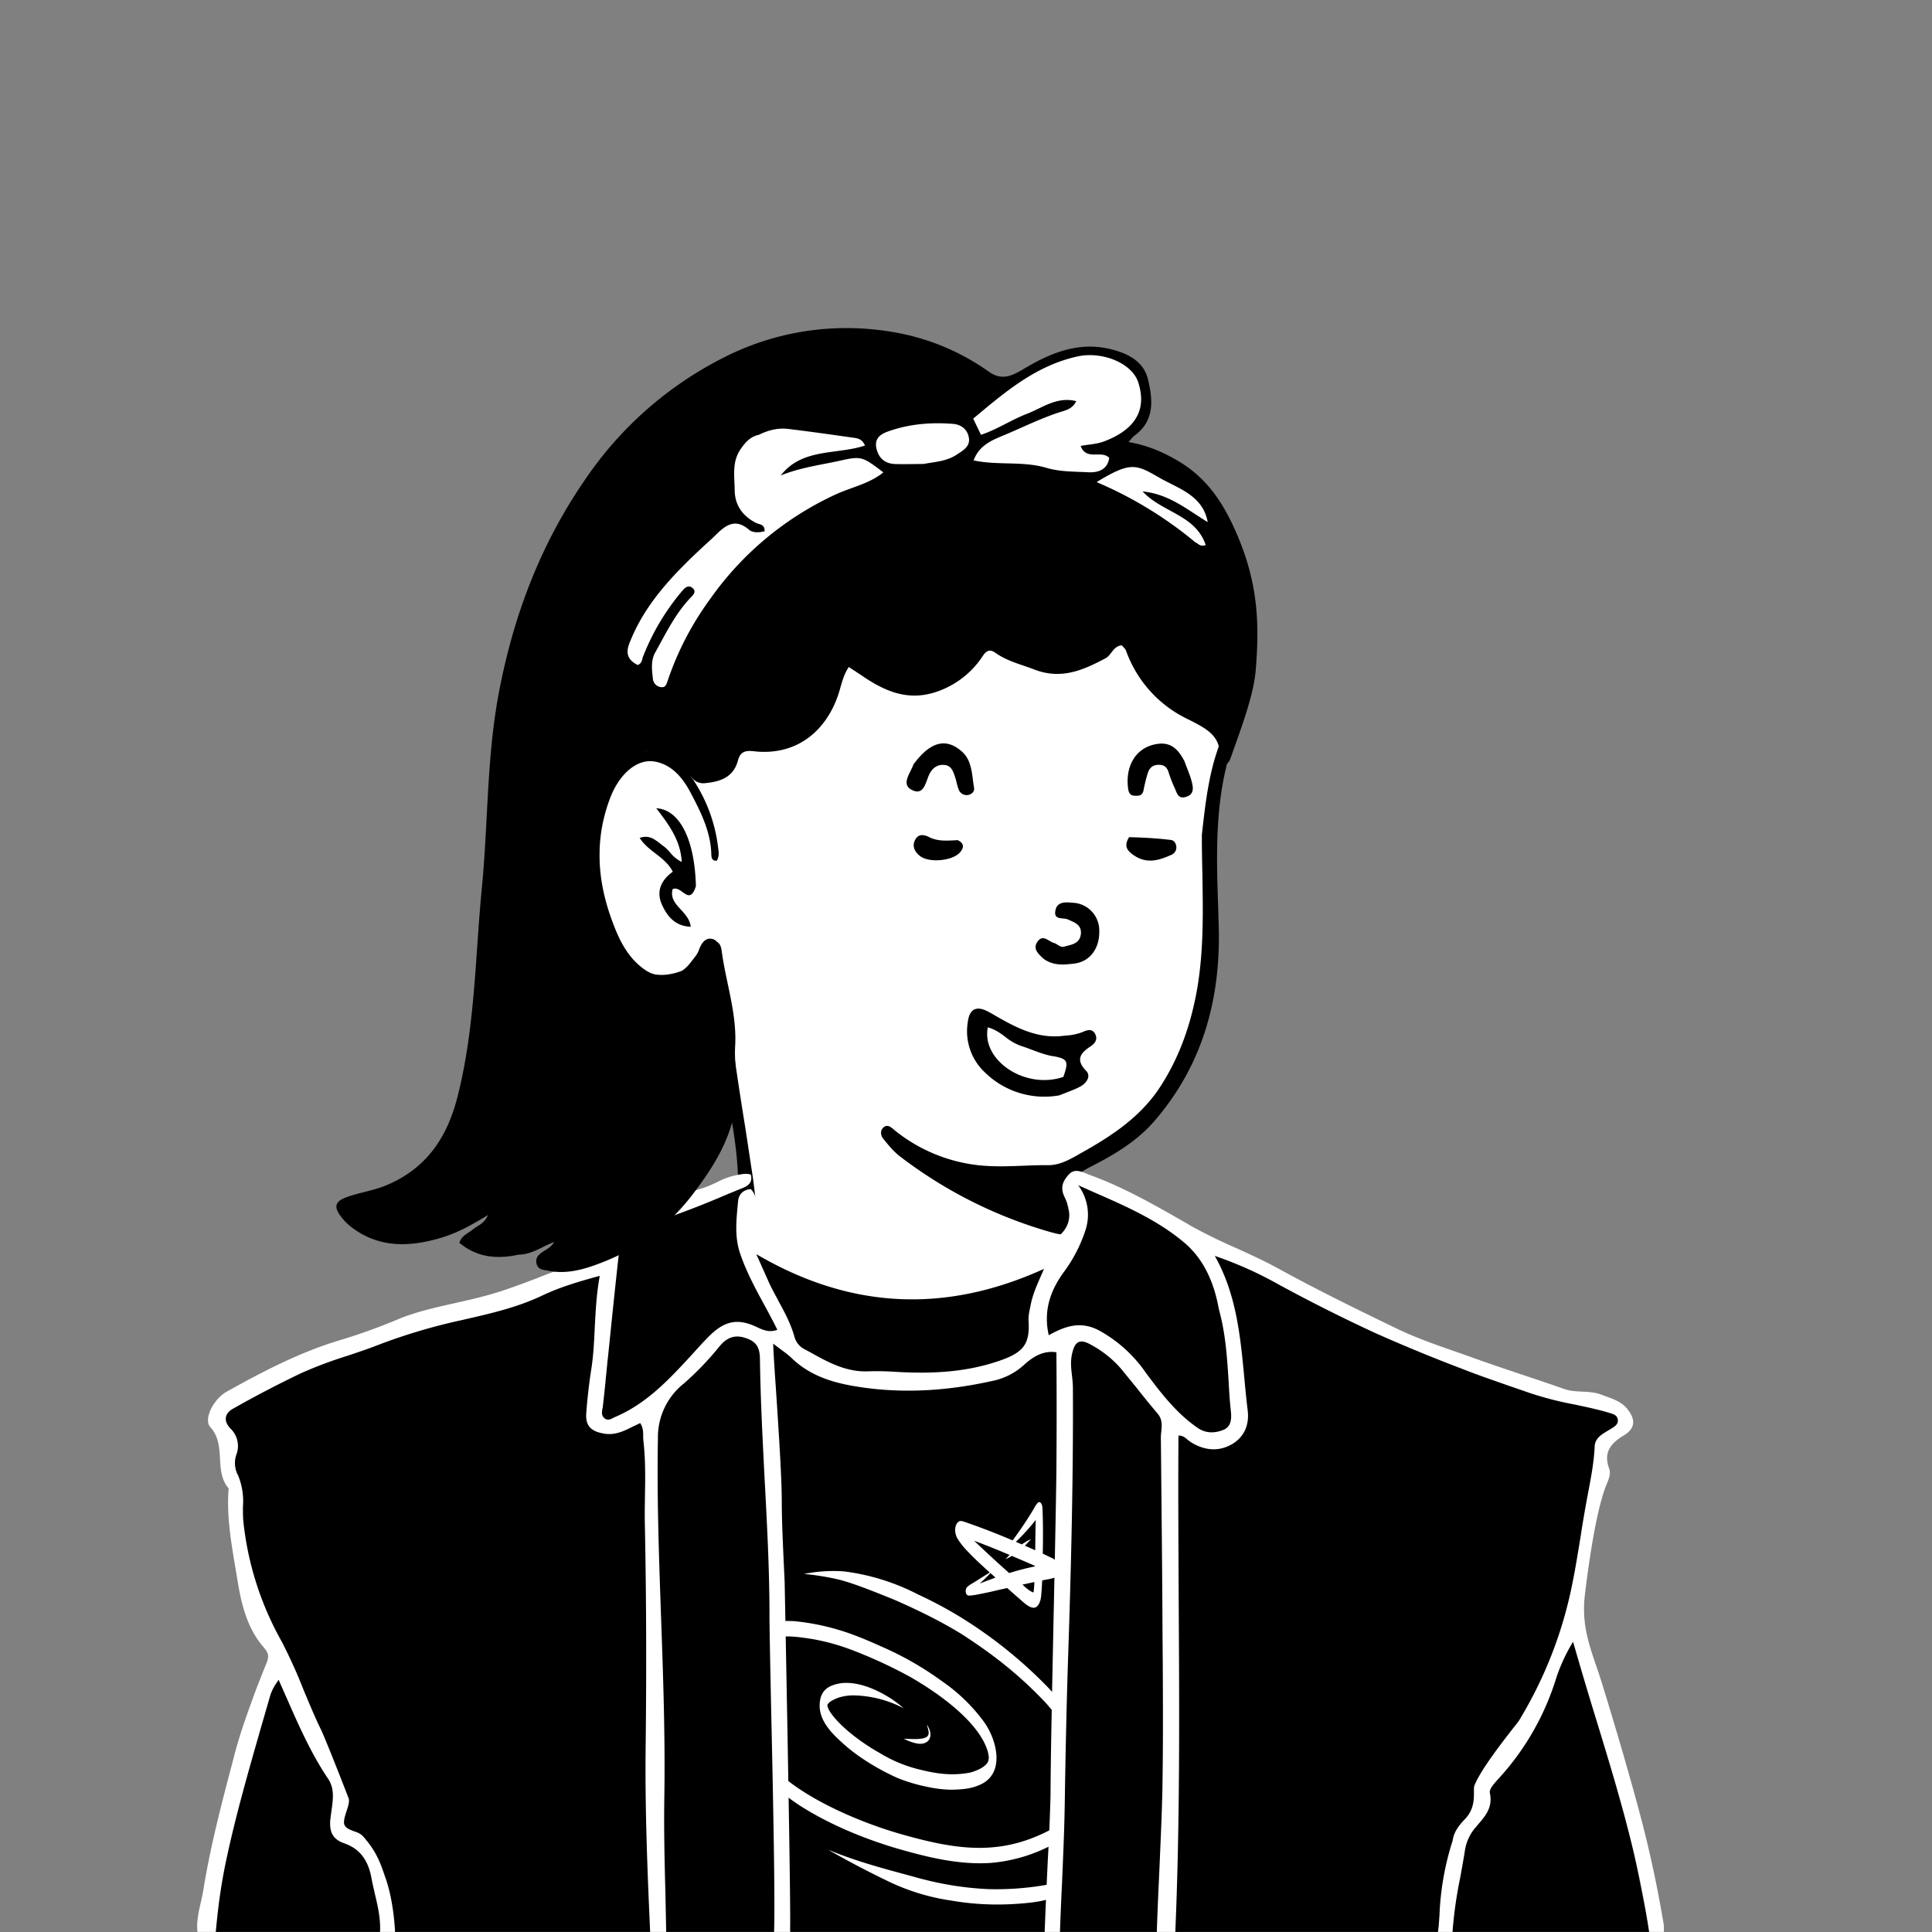 <svg xmlns="http://www.w3.org/2000/svg" viewBox="0 0 1744 1744" fill="none" shape-rendering="auto"><rect x="0" y="0" width="1744" height="1744" fill="#808080" stroke="none"/><mask id="viewboxMask"><rect width="1744" height="1744" rx="0" ry="0" x="0" y="0" fill="#fff" /></mask><g mask="url(#viewboxMask)"><g transform="translate(531 487)"><path d="M554 727.7c-99.2 297-363.8 388.6-503.7 19.8-19.3-50.7 31-69.5 66.2-91.9 24.1-15.3 36.8-28.5 35.3-42.2-7-64.4-36.9-243.8-36.9-243.8l-3-5.8s.7-1.6-2.2 1.2c-3 3-9.9 34.2-37 34.2-24.5 0-49.2-10.9-61-86.3C7.2 285.6 9.6 214 40 201c12.5-5.3 24-7.2 35.2-.8 11.3 6.4-13-22 112-126C268.4 6.4 396.7-3.5 448.5 8 500.3 19.5 552 44.8 574.9 98.5c27.8 65-25.9 114.3-14 262.5-2.2 53.6.8 171.2-146.6 210.6-28 7.5-19.3 48.4 22.7 58.4 67 21 117 72.3 117 97.9" fill="#fff"/><path fill-rule="evenodd" clip-rule="evenodd" d="m554 266.2.1-1.4c4.1-36.4 8.2-71.7 27.1-103.4 6.5 4.4 5.7 10 3.7 15.2-19.9 51.2-18 104.4-16.2 157.6l.4 14c2.1 66.4-14.5 126.8-58.7 177.5-15.4 17.6-35.8 29.8-56.5 40.3-21.4 11-25.9 20.1-19.2 43.6l.8 2.6c1.4 3.9 2.8 7.9-1 11.8-4.5 4.6-9.5 3.3-14.8 1.8l-.6-.1a406.4 406.4 0 0 1-137-68.3c-6-4.4-10.8-10.3-15.5-16.1l-.3-.4c-2.5-3-3-7.8.5-10.4 3.3-2.5 5.8-.5 8.7 1.8l1 .9a145.5 145.5 0 0 0 76.3 31.7c13.4 1.4 26.6.9 40 .4 7.4-.3 14.8-.6 22.3-.5 10.2 0 18.7-4.7 26.7-9.2l2.8-1.6c27.8-15.5 54.3-32.8 72.2-60.7 16.1-25 25.9-52.2 31.6-80.9 7.2-36.1 6.6-72.7 6-109.8-.3-12-.5-24.2-.5-36.4ZM50.6 190.8c21.9-1.7 34 11.2 44.3 26.3a140.4 140.4 0 0 1 22.4 61.5c.5 3.7 1 7.6-1.2 11.3-4.5.6-4.9-3-5-5.6-.5-20.7-9.7-38.7-18.9-56.1-6.6-12.5-16.2-24.6-31.4-27.6-17.2-3.5-33 12-40.8 32.2-14.5 37.6-12 74.6 1.4 111 5.8 15.9 13.1 32.1 27.8 43.2 14.8 11.3 32.7 9.3 43.6-5.7l2-2.5c2-2.6 4-5.1 5-8 2.1-5.8 5.4-11.2 11.3-10.4 6.8 1 8 8.3 8.7 14a3661 3661 0 0 0 22 156.7l5.9 38.8c2.6 17.1 5.6 41.7 3.6 52.1a28 28 0 0 0-.3 2.2c-.4 2.8-.6 5-4.2 5.5-4.9.8-7-2-7.7-6.4-2.3-17-3-23.6-4-49.6-.9-25.2-5.6-50-10.4-74.9l-5-27c-5.2-30.8-10.3-62-10.8-97l-2 3c-7.6 11.3-13.7 20.5-24.5 24a40.5 40.5 0 0 1-46.1-12.5 127.8 127.8 0 0 1-28.8-55.8c-8.4-34-9.9-67.1.9-100.6 5.2-16.1 23.7-44.7 42.2-42Zm34.6 127.5c4.4 3.2 8.4 6 12-5.4-1.1-42.2-14.7-69.2-35.8-70.3 11.2 14.6 22 28.8 23 48.5a32.3 32.3 0 0 1-10.7-8.8c-2-2.2-4-4.4-6.5-6l-3-2.4c-4.8-3.6-9.7-7.4-17.8-4.5 3.8 5.8 9 10 14.3 14 6 4.7 12 9.3 15.6 16.5-10.6 7.7-15.2 17.7-9.7 29.9 4.8 10.5 11.9 19.2 25.9 19.8-.6-6.3-4.7-10.9-8.8-15.4-5-5.4-9.7-10.6-7.5-18.6 3.2-1.5 6.2.7 9 2.7Z" fill="#000"/></g><g transform="translate(178 1057)"><path d="M1312 691.3 3 694s25.8-189 56.2-235.7c16.3-25-10.6-45-16.4-70.3-5.8-25.2-11.8-57.9-10.5-67.4 1.2-9.5-1.4-29.3-4.3-43.3-3-14-.2-28.3-7-40.5-7-12.1-8-25 0-30.7 8-5.8 341.2-123.5 341.2-123.5L372.5 61s47-34.8 72.2-40.7c25.2-5.9 47.1-9.7 47.1-9.7s-5.2 24.3-1.4 36.6c4 12.4 93 68.9 154.7 63.8 72-6 139.4-45.2 144.8-60.7 5.4-15.6-3.3-19-6.6-31.8C779.9 5.7 788 1 802.6 9c14.5 8 211.3 110.9 254 130.4 42.6 19.6 202.6 69.4 202.6 69.4s30.2 8.8 26.7 17.2c-7.6 17.9-24.1 1-24.1 49.6 0 30-25.3 125.6-25.3 125.6s39.6 123.7 46.2 148.2c6.7 24.5 29.3 142 29.3 142Z" fill="#000"/><mask id="bodyVariant06-a" style="mask-type:luminance" maskUnits="userSpaceOnUse" x="516" y="231" width="267" height="460"><path d="m528 691-12-460h266.5L773 691H528Z" fill="#fff"/></mask><g mask="url(#bodyVariant06-a)"><g transform="translate(396 278)"><g fill="#fff"><path d="m302.9 264.7-.5.1h.5Z"/><path d="M410.3 250c-3-10-7.3-19.7-13-28.5a217.4 217.4 0 0 0-24.8-32.8 410 410 0 0 0-64.7-54.4 371.2 371.2 0 0 0-53.1-30A199.3 199.3 0 0 0 188 83.5c-12-.9-24.3-.1-36.2 2.3 11 1 22 2.8 32.7 5.4 14.8 4 33.2 11.6 49.3 18.1 20.5 9 40.7 18.8 59.8 30.5 29.6 19 53.5 38 76.8 62.8 12.4 14.3 20.5 25 28.4 40.5 3.7 8 6.4 16.6 8 25.3.8 6.1.7 5 .8 8.6v1.4l-.4 2.8v.1a44.4 44.4 0 0 1-19.2 27.3c-26.3 17-53 25.7-84.3 24.3-20.5-.8-41.7-6-58.8-10.7a385.2 385.2 0 0 1-61.8-22.6c-17-8-33.5-17.2-48.2-29-16.7-13.3-31.1-24.6-45-42.6-9.2-11.8-14.4-19.2-19.9-33l-.8-2.5c-1.6-5.4-1-2.5-1.7-8.3.2-3.5-.8-8 2.4-13.3a63 63 0 0 1 33.3-24c7.4-2.3 21.7-4.6 32.5-4.7 8-.1 16 1.2 23.9 2.4 15.7 2.8 28.7 6.9 44.7 13.5 14.7 6 29 12.8 42.9 20.4 29.1 16.6 63 42.2 70.4 67.4l.4 1.6v.2c.3 1.2.5 2.5.6 3.7v.3a114.5 114.5 0 0 0-.2 1.7l-.3 1.3c-1.5 4-7 7.6-15.3 10.1h-.3l-.3.2h.1a86 86 0 0 1-16.3 1.6c-9.5.1-18.9-1.6-28-3.8a126.6 126.6 0 0 1-38.1-15.5 189 189 0 0 1-26.9-18.4c-5.9-5-11.6-10.3-16.3-16.6-2-3-2.9-4.1-3.9-7.7a39.8 39.8 0 0 1 .2-.8l.2-.3v-.2l1.2-1.3.3-.4.3-.2c2.8-1.9 5.9-3.3 9-4.3 4-1.1 8.2-1.7 12.3-1.7a100.8 100.8 0 0 1 45.5 11.7 103 103 0 0 0-11.2-8.6c-12.8-8.2-29.1-15.6-44.6-14.2-12.4 1.7-19.9 6.7-20.1 20-.2 12.2 8.1 22.3 16.5 30.3 6.3 6 13 11.6 20.3 16.6a213.5 213.5 0 0 0 34 19c7.7 3 15.6 5.5 23.7 7.2 9.6 2.2 19.5 3.6 29.3 3 6.7-.3 13.5-1.1 19.7-3.8 25-9.7 16.6-42 3.8-58.7a158.2 158.2 0 0 0-36.9-35.3 284 284 0 0 0-51.1-29.7c-14-6.3-28-12.5-42.8-16.8a209.3 209.3 0 0 0-39.5-7.7c-7.8-.4-15.6 0-23.2 1.1A76.8 76.8 0 0 0 77.2 147a49.5 49.5 0 0 0-13 15.9 49.1 49.1 0 0 0-3.4 24c1.6 18.5 11.9 35 22.9 49.6a187.5 187.5 0 0 0 30.9 32.4c11.3 9.5 22.6 19.1 35 27 25.6 16 53.7 27.7 82.4 36.6 28.4 8.3 57.8 16 87.6 14.2a144 144 0 0 0 75.9-29 55.6 55.6 0 0 0 19-35.6 90 90 0 0 0-4.2-32Z"/><path fill-rule="evenodd" clip-rule="evenodd" d="M528.4 299.2c2 3 4 6.1 4.8 9.6 1 4.7 1.3 11-3 14.2-2.5 1.4-5.6 1.7-8.5 2l-1.4.1c-5.3.4-10.6.5-15.9.4h-.4c-2.8 5.2-5.5 10.5-8 16 1.3-5.1 3-10.6 5-16.2a213 213 0 0 1-8-.5 142.3 142.3 0 0 0 3.3 8.2l-.5-.7-.6-1c-1.4-2.1-2.8-4.3-4-6.6a126.6 126.6 0 0 1-26-5c-5-1.5-10.6-3.3-12.2-8.7-1.3-5-.3-11 4.2-14a142 142 0 0 1 18.1-12.4c-.7-3-1.4-6.3-1.8-9.5-.7-7.3-1.7-22.4 9-22.2 4.4 1 7.9 4 11.2 6.8l1.6 1.3a150.9 150.9 0 0 1 8.8 8.5c3.8-1.7 7.7-3 11.6-4.2 3.1-.8 6.4-1.4 9.5-.4 3.8 2 4 7 3.5 10.8-.5 2.8-1.4 5.4-2.7 7.9l-3.5 7.1c2 2.6 3.8 5.3 5.6 8l.3.5Zm-8.8-20.8c-1.7.3-3.4.7-5 1.3l-.4.1-.5.2 3.6 4.2 2.4-5.8Zm-37.2-11.6 4 2c2.5 1.8 4.9 3.7 7 5.8a349 349 0 0 0-12.5 6.8 58.4 58.4 0 0 1-1-14.2l.8-.4h1.7Zm-3.3 30.2c-4.7 2.7-9.4 5.6-13.8 8.7 6 2 12.4 3.4 18.8 4.2a244.4 244.4 0 0 1-5-13Zm9 13.4-4.3-16v-.1l2.8-1.6c5.4-3 11-6 16.6-8.5a222 222 0 0 1 9.6 10.8l-6.6 16.5c-6 0-12.2-.4-18-1Zm29.3-9.7-5.8 10.8c4.3 0 8.6-.3 12.9-.8l-.9-1.4c-2-2.9-4-5.8-6.2-8.6Z"/><path d="M262.6 221.8c2 6.7 3.6 10.8-3.4 12.4-5.4 1.1-11 .5-16.4.4-.8 0-1.1 0-.2.3a45 45 0 0 0 9.6 3.6c12.6 3.2 17.6-6.8 10.4-16.7ZM412.8 353.9c-4.7 2.5-9.9 4.1-15 5.8a237 237 0 0 1-21.2 5.6 261 261 0 0 1-58.3 5c-22.6-1-45-4.8-66.8-11-18-5-45.7-11.8-72.3-22.3l-5.7-2.3a851 851 0 0 0 56.3 29.5 196.2 196.2 0 0 0 55.3 16.5c18.7 3.2 37.7 4.2 56.7 3 10.3-.6 20.8-1.6 30.9-4.3a134 134 0 0 0 39-17.4c8.7-6.3 15-15 21.4-23.6-6.6 5.7-12.6 11.2-20.3 15.5ZM391.5 147.3l-4.2-2.4 7.3 7a340.7 340.7 0 0 1 50.5 71.3c-8.6-31-23-61.4-53.6-76ZM18.6 152c5.3-8.4 19-25 29-31.4A100 100 0 0 1 75.5 106a95.2 95.2 0 0 1 21.2-2.5 69.2 69.2 0 0 0-23.6-2.9A78.2 78.2 0 0 0 44 111c-13.7 8-24 20.7-32 34.1a89.6 89.6 0 0 0-11 45c.8 19.6 8 38.5 18.3 55a300 300 0 0 0 38 44.2l15.1 14.5A518 518 0 0 1 27.1 242c-14.5-23.5-21.2-43.7-18.5-62.6a64 64 0 0 1 10-27.5Z"/><path fill-rule="evenodd" clip-rule="evenodd" d="M134.7 341.1c-1.8-3-3.7-6-5.8-8.9l-.6-.7-.5-.6 1.4-2.6c1.3-2.1 2.5-4.3 3.3-6.7.8-3.5.8-8.2-2.3-10.6a7 7 0 0 0-4.4 0 43.7 43.7 0 0 0-11.4 4.2A264.7 264.7 0 0 0 91.6 294c-1-.9-2.1-1.8-3.4-2.4-3.5-1.4-5 3.2-5.3 5.8a64.1 64.1 0 0 0 2.5 20.5c1 4.3 2.3 8.6 3.7 12.8l-4 2.8-.7.5-9.8 7c-3 2.3-6.4 4.9-7 8.9-.7 3.5-.5 8.3 2.9 10.4 3.6 1.2 7.5 1.5 11.4 1.8l2.4.2c5.3.4 10.6.4 16 .1 2.3 6.7 4.7 13.4 7.3 20 .2.9.7 1.7 1.3 2.4-.7-1.2-1-2.6-1.2-4l-.4-1.9-1.5-6.5-2.2-10.2c2 0 4.1-.2 6.2-.4-1.2 4.6-2.1 9.4-2.7 14.1 1.4-4.9 3.1-9.7 5.1-14.3a464.7 464.7 0 0 0 10.6-1.2l7.8-1c1.2-.2 2.4-.6 3.6-1a7 7 0 0 0 2.4-3c2-4.7.8-10-2-14.2Zm-44-32.9c4.8 4 9.3 8 13.6 12.4l-9.4 6c-1.7-6.7-3.2-13-4.2-18.4Zm2.5 34.4-8.4 5.7c3.5.2 7 .3 10.5.2l-2.1-6Zm7.3 5.8-2.3-9.2 4.7-3c3.1-2 6.8-4.2 10.5-6.2 1.6 1.8 3.4 3.7 5 5.7a230.1 230.1 0 0 0-4.3 11.6c-4.5.5-9 .9-13.6 1Zm19.8-3.5-1 1.9 7.2-1c-1-1.5-2.5-3.3-4-5.2l-.5 1-1.7 3.3ZM380.5 75.7c-1.2-2-3-3.5-5.2-4.4l-8-3.8c.3-14 .3-27.9-.3-41.8-.3-2-1.1-5.4-3.7-4.6a17.3 17.3 0 0 0-3.6 5 341 341 0 0 1-19.6 29.4 646.9 646.9 0 0 0-43.3-16.7c-1.8-.6-3.6-1.2-5.3-.4-4.3 3.3-3.8 10.2-1.7 14.6a64 64 0 0 0 9.8 12.5l.2.2c5.4 5.8 11.2 11.1 17 16.4l1.6 1.4 1 1a5872 5872 0 0 1-15 9.4 27 27 0 0 0-5.7 4 6 6 0 0 0 0 6.6 3 3 0 0 0 2.6.8c1.5 0 3-.3 4.6-.5 5.1-.9 10.2-2 15.3-3.1l5-1.2 9-2a3942 3942 0 0 0 12.6 11.1c4.2 3.7 10.2 9 14.2 5.6 3.4-3.3 3.8-8.2 4.1-12.7l.2-2.3.5-8.6 6.2-1.2c.5 0 1-.2 1.4-.3 1.4-.3 2.8-.6 4-1.3 4-2.9 4-9 2-13Zm-20-12.7v1.4l-9.3-4.1 5.6-6a57 57 0 0 0-8.4 4.8 242.4 242.4 0 0 1-4-1.7l-1.4-.6c6.5-6.2 12.5-12.8 18-19.8-.3 7.4-.4 16.6-.5 26Zm-55-7A1166.6 1166.6 0 0 0 337 85a225.8 225.8 0 0 1 23.2-6v-.5c-5.7-2.6-11.5-5-17.3-7.5l-3.5-1.5a55 55 0 0 1-5.6 3 94 94 0 0 1 3.5-3.9l-5-2.1a54 54 0 0 0-.7.6l.4-.5.1-.2c-8.8-3.6-17.6-7.2-26.6-10.5Zm5 38.4c3.3-3 6.5-6.2 9.6-9.4l4.5 4.1a556 556 0 0 0-14 5.3Zm38.5 1 1.8 1.7 1 .9c1.5 1.2 3.7 3.2 6.7 4.4h.5c.3-2.6.6-5.7.7-9.3L349 95.4Z"/></g></g></g><path fill-rule="evenodd" clip-rule="evenodd" d="M409.2 694c-2.6-57.2-5-114.3-4.4-171.6.8-67.8.7-135.8-.7-203.6-.2-8.6 0-17.2.1-25.7.3-16.5.5-33-1.4-49.5-.2-1.4-.2-2.8-.2-4.3 0-3.7 0-7.6-2.7-11.7l-6.3 3c-8 4-16 8.1-25.8 6.6-11.6-1.9-17.4-6.4-16.6-18.3a489 489 0 0 1 4.5-39.6c2-12.6 2.6-25.3 3.2-38.2.8-15.2 1.6-30.7 4.5-46.4-18.3 5-35.6 10-52 17.8-22.4 10.7-46.6 16.2-70.6 21.7l-5.4 1.2c-25 5.6-49.5 13-73.4 22.2-8.8 3.4-17.8 6.4-26.8 9.4a376.2 376.2 0 0 0-41.7 15.7 993.2 993.2 0 0 0-61.3 32c-7.5 4.2-8.7 11.1-2 18a21.7 21.7 0 0 1 5 23.8A23.5 23.5 0 0 0 37 275a61.3 61.3 0 0 1 4.3 28c0 4.3 0 8.6.3 12.7a281 281 0 0 0 34.8 109.3 467.7 467.7 0 0 1 20 44.4c5 11.8 9.8 23.6 15.4 35 2 4 12.6 30 24.9 61.9 1 2.8-.4 7.2-1.9 11.7-1.5 4.6-3 9.3-1.9 12.2 1.2 3 4.6 4.3 8.2 5.7 3.2 1 6.4 2.3 8.6 4.7 12.2 13.8 15.7 24 20.3 37.7l.2.4c7.5 22.1 8.5 47 8.6 54a32.6 32.6 0 0 1-14.3.2c2-14.3-1-27.3-4.1-40.3-1-4.6-2.2-9.2-3-13.9-2.8-15.3-9.5-26.4-24.5-31.7-10.5-3.6-13.8-10.2-12.7-21.8l1-7.5c1.4-9.9 3-20.1-3-29-15.5-23-26.6-48.3-37.9-74l-6.8-15.4-1.4 2.2a42.5 42.5 0 0 0-6 11.5l-8.4 29C46.2 542.2 34.6 582.3 26 623.2c-5 23.5-7.9 47-9.8 70.8H1.7c-3.5-11.5-1-22.5 1.5-33.5a185 185 0 0 0 2.3-11.1C12 609 22.4 569.7 32.8 530.3l.5-2.1c7.7-29.1 18.3-56.8 29.5-84.5 2.3-5.6 1.2-9.2-2.8-13.7-15.2-17.5-20.3-39.6-23.8-61.6l-1.8-10.8c-4-23.5-7.9-47-6-71-6.7-7.8-7.3-17.4-7.8-27-.6-10-1.2-20-8.7-28.3-6.4-7 2.5-25.2 15-32.2 33.2-18.5 66.8-36 103.5-46.8A517 517 0 0 0 181 134c16.9-7 34.5-10.8 52.1-14.8 11.2-2.5 22.3-5 33.2-8.2 13.6-4 26.7-9 40-14a420.5 420.5 0 0 1 51-17.2c7-1.7 11.3-6.1 11.4-13.6.1-7.7 4.2-12.3 10.1-16.7 22.5-16.9 48.7-25 74.8-33.2l3.4-1c4.2-1.4 8.1-3.2 12-5a65 65 0 0 1 20.5-7c3.3-.6 6.5-1.2 10.2 0 2 6.6-2 9.9-6.8 11.9l-15.4 6.3A806.2 806.2 0 0 1 425.2 42c-7.8 2.7-14.7 7-21.6 11.1-5.8 3.6-11.6 7.1-18 9.7-2.3 1-4.2 5.6-4.6 8.7-3.3 29.3-6.3 58.6-9.3 88l-1.4 13.2-1.4 14.1c-.8 8.6-1.7 17-2.7 25.6 0 .8-.2 1.5-.4 2.3-.5 3-1 6.1 1.8 8.5 3 2.4 5.7 1 8.4-.5l2.2-1c28.3-12.3 48.4-34.2 68.5-56 4.5-5 9-10 13.6-14.7 14.7-15.4 26.9-18.9 45.7-9.7 5.7 2.7 10.9 4.6 17.7 2.1-3.6-7.4-7.5-14.6-11.4-21.8-8.4-15.4-16.6-30.6-22.2-47.1-5-14.6-3.5-29.6-2.1-44.4l.3-3c.5-5.6 4.3-10.2 11.4-10.7 5.9 5.8 6 15.3 6 21-.2 25 18.1 33.3 34.7 40.8l.5.3c50.3 22.9 103.7 25 157.4 16.8a149.8 149.8 0 0 0 80.3-37.2c11.4-10.4 10-22.9 4.5-34.3-4.5-9-1.5-14.8 3.7-20.6 4.7-5.2 10.3-3 15.5-1l2.3 1c30.8 11 59 27.2 87.4 43.4l5 3a493 493 0 0 0 41.3 20.2c12.8 5.8 25.6 11.7 38 18.5 34.6 19 70.1 36.4 105.7 53.6 18.5 9 38.1 15.7 57.7 22.5l16.3 5.8c13.9 5 27.9 9.6 41.8 14.3 12 4 24 8 35.8 12.2 5.4 2 11 2.2 16.6 2.5 5.9.3 11.8.6 17.5 2.8l4.5 1.7c7 2.5 13.8 5 18.8 11.2 7.6 9.5 7.3 17.4-3 23.7-12.2 7.3-18.8 15.5-13.4 30.2 1.6 4.4-.3 9-2 13.3l-.5 1.2-.2.5c-10 25-16.8 79.6-18.6 93.4l-.3 2.8c-3.8 27 2.8 46 10.2 67.7a558 558 0 0 1 5.4 16.4c11.8 38.4 23.2 77 33.6 115.8a1073 1073 0 0 1 21.4 99c.6 3.4.4 7 .2 11v3a25.1 25.1 0 0 1-12.3.2c-9.4-69.9-29.7-136.2-50-202.4A3709 3709 0 0 1 1242 425a158 158 0 0 0-15 32.1 238.2 238.2 0 0 1-50.9 90l-1.2 1.3c-4 4.4-8.8 9.5-8 13.1 2.7 13-3.9 20.6-10.8 28.6l-3.2 3.8a41.5 41.5 0 0 0-8.6 20c-1.3 8.2-2.8 16.4-4.3 24.6a383.2 383.2 0 0 0-7.3 55.5h-14.3c2-6.1 2.4-13.2 3-22.2a250.7 250.7 0 0 1 11.8-67c.7-4 1.7-9.9 11-19.5 8.5-8.6 8.4-18.8 8.3-25.2 0-2.4 0-4.2.4-5.2 5.6-14.2 25.4-39.5 35.1-52 3-3.7 5-6.3 5.4-7.1 23.1-38 39.4-79.9 48-123.6 2.8-13.7 5-27.6 7.3-41.6a1160 1160 0 0 1 7.2-41.8c2.5-13.3 5-26.5 5.6-40.2.3-7.4 6.6-11 12.5-14.5l1.3-.8.5-.2.4-.3c3.2-2 6.7-4 6.2-8.3-.5-4-3.9-5-7.3-6l-1.3-.4c-10.2-3-20.7-5.2-31.1-7.4a299.7 299.7 0 0 1-39.6-10.2l-20.3-7c-13.9-4.9-27.7-9.6-41.3-15a1511.4 1511.4 0 0 1-77.9-32.1 1475.9 1475.9 0 0 1-87-43.7 346 346 0 0 0-58-26c19.6 34.7 23.1 72.8 26.7 110.8.9 9.7 1.8 19.3 3 28.8 1.5 12.7-3 23.5-13.6 30-12.3 7.4-25.3 6.2-37.6-1.4l-3-2.2c-2.2-2-4.6-4-8.3-3.8-.4 49.6 0 99.2.2 148.8.6 101.4 1.2 203-3.3 305a41.8 41.8 0 0 1-16.6.3c.5-20.4 1.5-40.6 2.4-60.7 1-23.4 2.1-46.7 2.7-70 .8-39.9.6-79.7.4-119.6l-.2-22.4c-.2-53-.8-106.1-1.3-159.2l-.2-19.9c0-2 .1-4 .4-5.9.5-5.5 1.1-11-3.3-16.2-6.8-8-13.3-16.1-19.8-24.3L834 178.6a96 96 0 0 0-27-21.6c-10.4-6-14.9-3-17.3 8.3-1.5 6.7-.8 13.2 0 19.7.4 3.7.8 7.4.8 11 .4 80.8-1.6 161.5-4.3 242.2-1.5 45-2.4 90.3-3.1 135.4-.4 23.7-1.5 47.4-2.5 71-.8 16.5-1.5 33-2 49.6-4 0-9.9-.5-13.8-1.3.8-23.1 2-48.1 3-70.2a1987 1987 0 0 0 2.5-58.5c.1-34.5 1.5-99.8 2.8-162.4 1.1-52.7 2.2-103.4 2.5-132.4a6422.8 6422.8 0 0 0 0-105.7c-11.4-1.8-21 3.7-29.6 11.7a60 60 0 0 1-28.4 14.2c-40.4 9-81.3 11.7-122.4 5-21.3-3.4-41.6-9.6-57.9-25-3-3-6.5-5.6-10.6-8.6a374 374 0 0 1-6.7-5.1c0 4.7 1 20.7 2.4 40.7 2.2 33.3 5.2 77.9 5.3 100.7 0 18.2.9 36.4 1.7 54.6l.9 19c0 2.4 5 251 5 305.2v3.5c-.1 4.8-.3 9.7 1.7 14.4-5.6.1-11-.2-16.6-1 1.8-17.9-.6-131.4-2.4-212.6-.8-37.8-1.4-68.6-1.4-79.5 0-41-2.2-82.1-4.4-123.1-1.8-35.9-3.7-71.7-4.2-107.6-.1-10.7-2.9-16.2-13.3-19.5-10.6-3.5-17.7.8-23.5 8-9.7 12-20.3 23-31.9 33.2a61.8 61.8 0 0 0-23.4 49.5c-1 54.5 1 108.8 2.9 163.2 1.9 53.2 3.7 106.4 2.9 159.6-.5 29.7.2 59.5 1 89.2l.8 40.6h-14.3Zm513-569.4c-4.1-23.4-13.4-45-31.4-60.1-23.8-20-52.1-32.5-80.7-45l-14.8-6.6a44.6 44.6 0 0 1 6.6 40.4 133 133 0 0 1-18.5 36.5c-12.7 16.8-19.9 35.7-14.7 58.5 14.7-8.2 28.4-13 44.9-4.6a123.6 123.6 0 0 1 43.1 39c13.6 18.2 27.3 36 46.2 49.1 7.6 5.3 15.7 5 23.3 2 7.7-3.1 7.6-10.8 6.8-17.9-1-9-1.5-18.1-2-27.3-1.4-21-2.7-42.2-8.8-64Zm-397.8-8c-2.6-4.6-5.1-9.3-7.5-14.2a24155 24155 0 0 0-12.2-27.3c84 49.3 169.7 54.2 259.7 13.3l-3.2 7.4c-3.6 8.2-7 16-8.7 24.6l-.6 3c-.9 4-1.7 8-1.4 12.2 1.2 20-4.4 27.7-23.4 34.7-31.6 11.6-64.2 13-97.3 11a243 243 0 0 0-24.4-.4c-19.7.7-35.9-8.2-52-17.2l-6.5-3.5a17.8 17.8 0 0 1-7.6-10c-3.3-12-9.1-22.8-15-33.5Z" fill="#fff"/></g><g transform="translate(266 207)"><path d="M202 925.6c-22 4.7-38.8 1.3-53.3-10.7 1.7-6.4 7.8-8.5 12.3-12.2 4-3.4 10-4.7 13.5-12.9-15 9.2-28.4 16.5-43.2 20.8-28.5 8.3-56.1 9-81-10.6a49.6 49.6 0 0 1-8.8-9.2c-6.4-8.5-4.9-13.4 5.3-17.1 12.6-4.6 26-6.1 38.6-11.9 35.2-15.8 52.7-43.6 61.7-79.2 15.8-62.2 15.8-126.1 22-189.5 5.6-58.3 4.2-117 15.3-175.2 13.3-70 38-134.6 78.2-192.6a331.1 331.1 0 0 1 124.8-109.6 243.8 243.8 0 0 1 138.1-25c37.3 4 70.8 16.4 101.1 37.8 11.6 8.2 20.4 4 30.7-2 25.9-15.6 52.7-26.6 84.1-17 14.3 4.3 25.5 11.8 28.9 26 4.4 18.4 6.2 37.4-12.4 50.9-1.6 1.1-2.7 3-5.3 5.6 18.5 3.2 34 10.2 48.6 19.4 26.3 16.8 40.6 42 51.9 70 16.3 40.7 17.9 75.2 14.4 116.8-2 24-14.7 56.2-22.8 79.5-1.4 4-4 6.2-8.6 6.4-.8-1.1-2.3-2.3-2.2-3 5.2-23-11-30.4-27-38.6a109.1 109.1 0 0 1-56.5-62.3c-.7-1.8-2.6-3.2-3.8-4.7-7.8.8-9.3 8.9-14.6 11.7-20 10.6-39.7 19.5-64 10.3-12.1-4.7-24.8-7.6-35.6-15.3-7.1-5-10 1.3-13 5.5a80.5 80.5 0 0 1-42.6 30.6c-25.2 7.5-45.7-2.3-65.5-15.9l-11.1-7.3c-5.4 8-6.8 16.8-9.5 25-11.7 34.4-39.2 55.5-76.6 51-8.2-.9-12 1.1-14 8.5-4 15-15.8 19-29.2 20.3-4.8.7-9.5-1.2-12.4-5a89.1 89.1 0 0 0-21.9-17.5c-24-14.6-38.4-2.6-49.4 17.2-17.1 31-16.5 64.7-12.4 99 2.6 22.2 11 41.3 23.2 59.5 17.2 25.8 40.2 22.9 61.4 11.8 5.1-2.6 7-8 8.7-13.5 1.4-4.5 4.7-8.7 10-8.7 6.5 0 7 6.3 7.6 10.4 3.9 28 13.6 55.3 11.9 84.4-1 17 3.2 33.6.8 51.5C394 822.2 377 848 358 872.8a186.7 186.7 0 0 1-82.1 60.4C261 939 245 943.5 228.6 940c-3.8-.8-8.8-.6-10.2-6.1-1.5-5.8 2.2-8.7 6.2-11.3 3.5-2.3 7.2-4.1 9.6-8.4-10.7 3.8-19.6 11.2-32.2 11.4Z" fill="#000"/><path d="M419 185.5c-7.7 1.6-12.2 6.8-16.5 13-8 11.7-5.4 24.7-5.3 37.2.2 13.5 7.3 23.2 19.2 29.3 3.1 1.6 8 1 7.8 7.5-4.9 1.4-10.7 1.6-14.2-1.4-12.1-10.4-20.8-4.2-29.6 4.5-3.3 3.3-6.8 6.4-10.2 9.5-27.8 25.8-54.2 52.6-68.2 89-3.7 9.8-.2 15.2 7.6 19.2 4.2-1.6 3.8-5 4.9-7.7a209.8 209.8 0 0 1 34.9-58.7c2.7-3.3 5.9-6.2 9.5-3.3 4.3 3.3.8 6.6-2 9.4-13.5 14.4-22 32-31.5 49.1-4.1 7.5-2.9 15.8-2 23.8.4 4 3.7 7.2 7.7 7.4 3.7.4 4.6-2.8 5.6-5.8a271.5 271.5 0 0 1 38.5-74 283.6 283.6 0 0 1 112.8-94c14.3-6.7 30.5-9.6 43.4-20.1-19.7-14.9-19.7-14.9-41.6-10-17.2 3.6-34.6 6.1-51 12.8 19.3-25 50.4-18.5 76-27-2.3-5.6-6.2-6.5-10-7-19.7-2.8-39.4-5.6-59.2-8-8.7-1-17 .6-26.6 5.3ZM612.9 208.6c21.6 4.7 44.3.4 65.7 6.7 12.4 3.7 25 3.3 37.4 4 8.8.5 17.7-1.9 19.3-13-7.2-7.4-20.6 3-25.8-10.8 7.8-1.4 14.7-1.6 21-4 24.4-9.2 40-25.3 31-53.3-5.6-17.5-32.7-28.4-55-23.4-37.6 8.3-65.4 32.2-94 56.1l7 14.6c14.6-4.8 27.3-13.5 41.4-18.9 13.9-5.3 26.9-15.9 44.6-11.5-3 6.3-8.3 8-12.7 9.3-17.6 5.4-33.9 13.6-50.7 20.7-11.7 4.9-24 9.2-29.2 23.5ZM567.9 211.8c10.3-2 20.8-2.3 30.2-8.7 5.6-3.7 11.3-7 10.6-14-.8-8.2-7-13-14.8-13.5-19.6-1.5-39 .1-57.8 6.7-7.4 2.6-13 6.4-10.9 15.7 2.2 9.1 8.1 13.7 17.3 13.9 7.7.2 15.4 0 25.4-.1ZM813.2 282.7c2.3.6 3.4 4 9.2 2.4-9-27.4-39.3-29.4-57-48.5 24.4 2.5 40.6 16.8 58.8 27.7-4.3-24-26.4-30.3-42.8-39.6-21.8-12.5-26.2-15.6-57.5 3.5a357.8 357.8 0 0 1 89.3 54.5Z" fill="#fff"/></g><g transform="translate(791 871)"><path d="M169 101c4.8-14.2 4-16.2-9.8-18.7-10.2-1.8-19.3-6.3-29-9.4-11-3.5-18-13.8-29.5-16.5-6 29.8 33.7 56.5 68.2 44.6Z" fill="#fff"/><path fill-rule="evenodd" clip-rule="evenodd" d="M97.6 96.6a76.7 76.7 0 0 0 67.5 21.2l6.4-2.5c4.8-1.9 9.2-3.5 13.2-5.8 5.2-3 9.3-9.2 4.8-13.8-10-10.3-5-16.2 4-22.2 4-2.6 6.4-6.2 4.3-10.7-2.7-6-8-3.8-12-2a50 50 0 0 1-15 3l-2.4.3c-24.8 2.8-44.9-9-64.8-20.5l-.6-.3c-11.8-7-19-4.6-20.5 9.2a50.7 50.7 0 0 0 15.1 44.1Zm61.6-14.3c13.9 2.5 14.6 4.5 9.7 18.8-34.5 11.8-74.2-15-68.2-44.7 6 1.5 11 5 15.8 8.6a49 49 0 0 0 13.7 8c3.3 1 6.5 2.2 9.7 3.4 6.3 2.4 12.5 4.7 19.3 6Z" fill="#000"/></g><g transform="translate(653 805)"></g><g transform="translate(901 668)"><path d="M41.2 197.6c-5.4-4.8-10.2-9.4-5.5-15.8 5-6.7 9.8.1 14.7 1.4 3.2.9 5.6 4.4 9.3 3.3 6.5-1.8 14-2.5 15-11.4.8-8.5-6-10.5-11.7-13.1-4.4-2-13 1-11.3-8 1.5-8.3 9.1-7.7 15.6-7.1a25 25 0 0 1 24 25c.5 16.2-8.4 28.5-23.3 30-8.7 1-18 2-26.8-4.3Z" fill="#000"/></g><g transform="translate(610 680)"><path d="M409.2 75.7c13.1.3 25.4 1 37.7 2.5 3 .3 4.9 3.3 5 6.6 0 3.4-1.8 5.7-4.8 7-11.1 4.9-22 8.3-33.7.2-6.5-4.4-8.9-8.6-4.2-16.3ZM254.7 78.4c6.2 3.3 5.2 7 2.1 10.8-6.5 8-28.2 10-36.4 3.5-4.7-3.8-7.3-8.6-4.4-14.4 3-6 8.2-5 13-2.5 8 4 16.4 3 25.7 2.6Z" fill="#000"/></g><g transform="translate(610 680)"></g><g transform="translate(774 657)"><path d="M295 29.6c2.6 7.3 5.5 13.5 7 20 1.2 4.9 1.7 10.4-5 12.6-7.6 2.6-8.6-3.4-10.6-7.8a120 120 0 0 1-5.5-14.2c-1.5-4.9-4.3-7-9.4-6.8-5 .1-8 3-9.3 7.2-1.7 5.3-3 10.7-4 16.1-1 4.5-4.2 4.8-7.8 4.6-3.6-.1-5.3-2-5.9-5.5-3.2-20.1 6.1-38.2 25.9-41.2 12.2-2 19 4.5 24.5 15ZM50.6 33C65.7 12.5 80 8.5 94.6 21.7c9.1 8.3 8.7 21.2 10.7 32.6.5 3-2 5.7-5.3 6.3-3.5.7-7-1.2-8.4-4.4-1.7-4-2.2-8.3-3.6-12.2-1.7-4.8-3.2-10-9.7-10.5-6.4-.5-10.6 3-13.2 8-3.6 7.2-4.8 20-15.7 14.7-10.4-5-1.9-14.7 1.2-23.2Z" fill="#000"/></g><g transform="translate(0 559)"></g></g></svg>